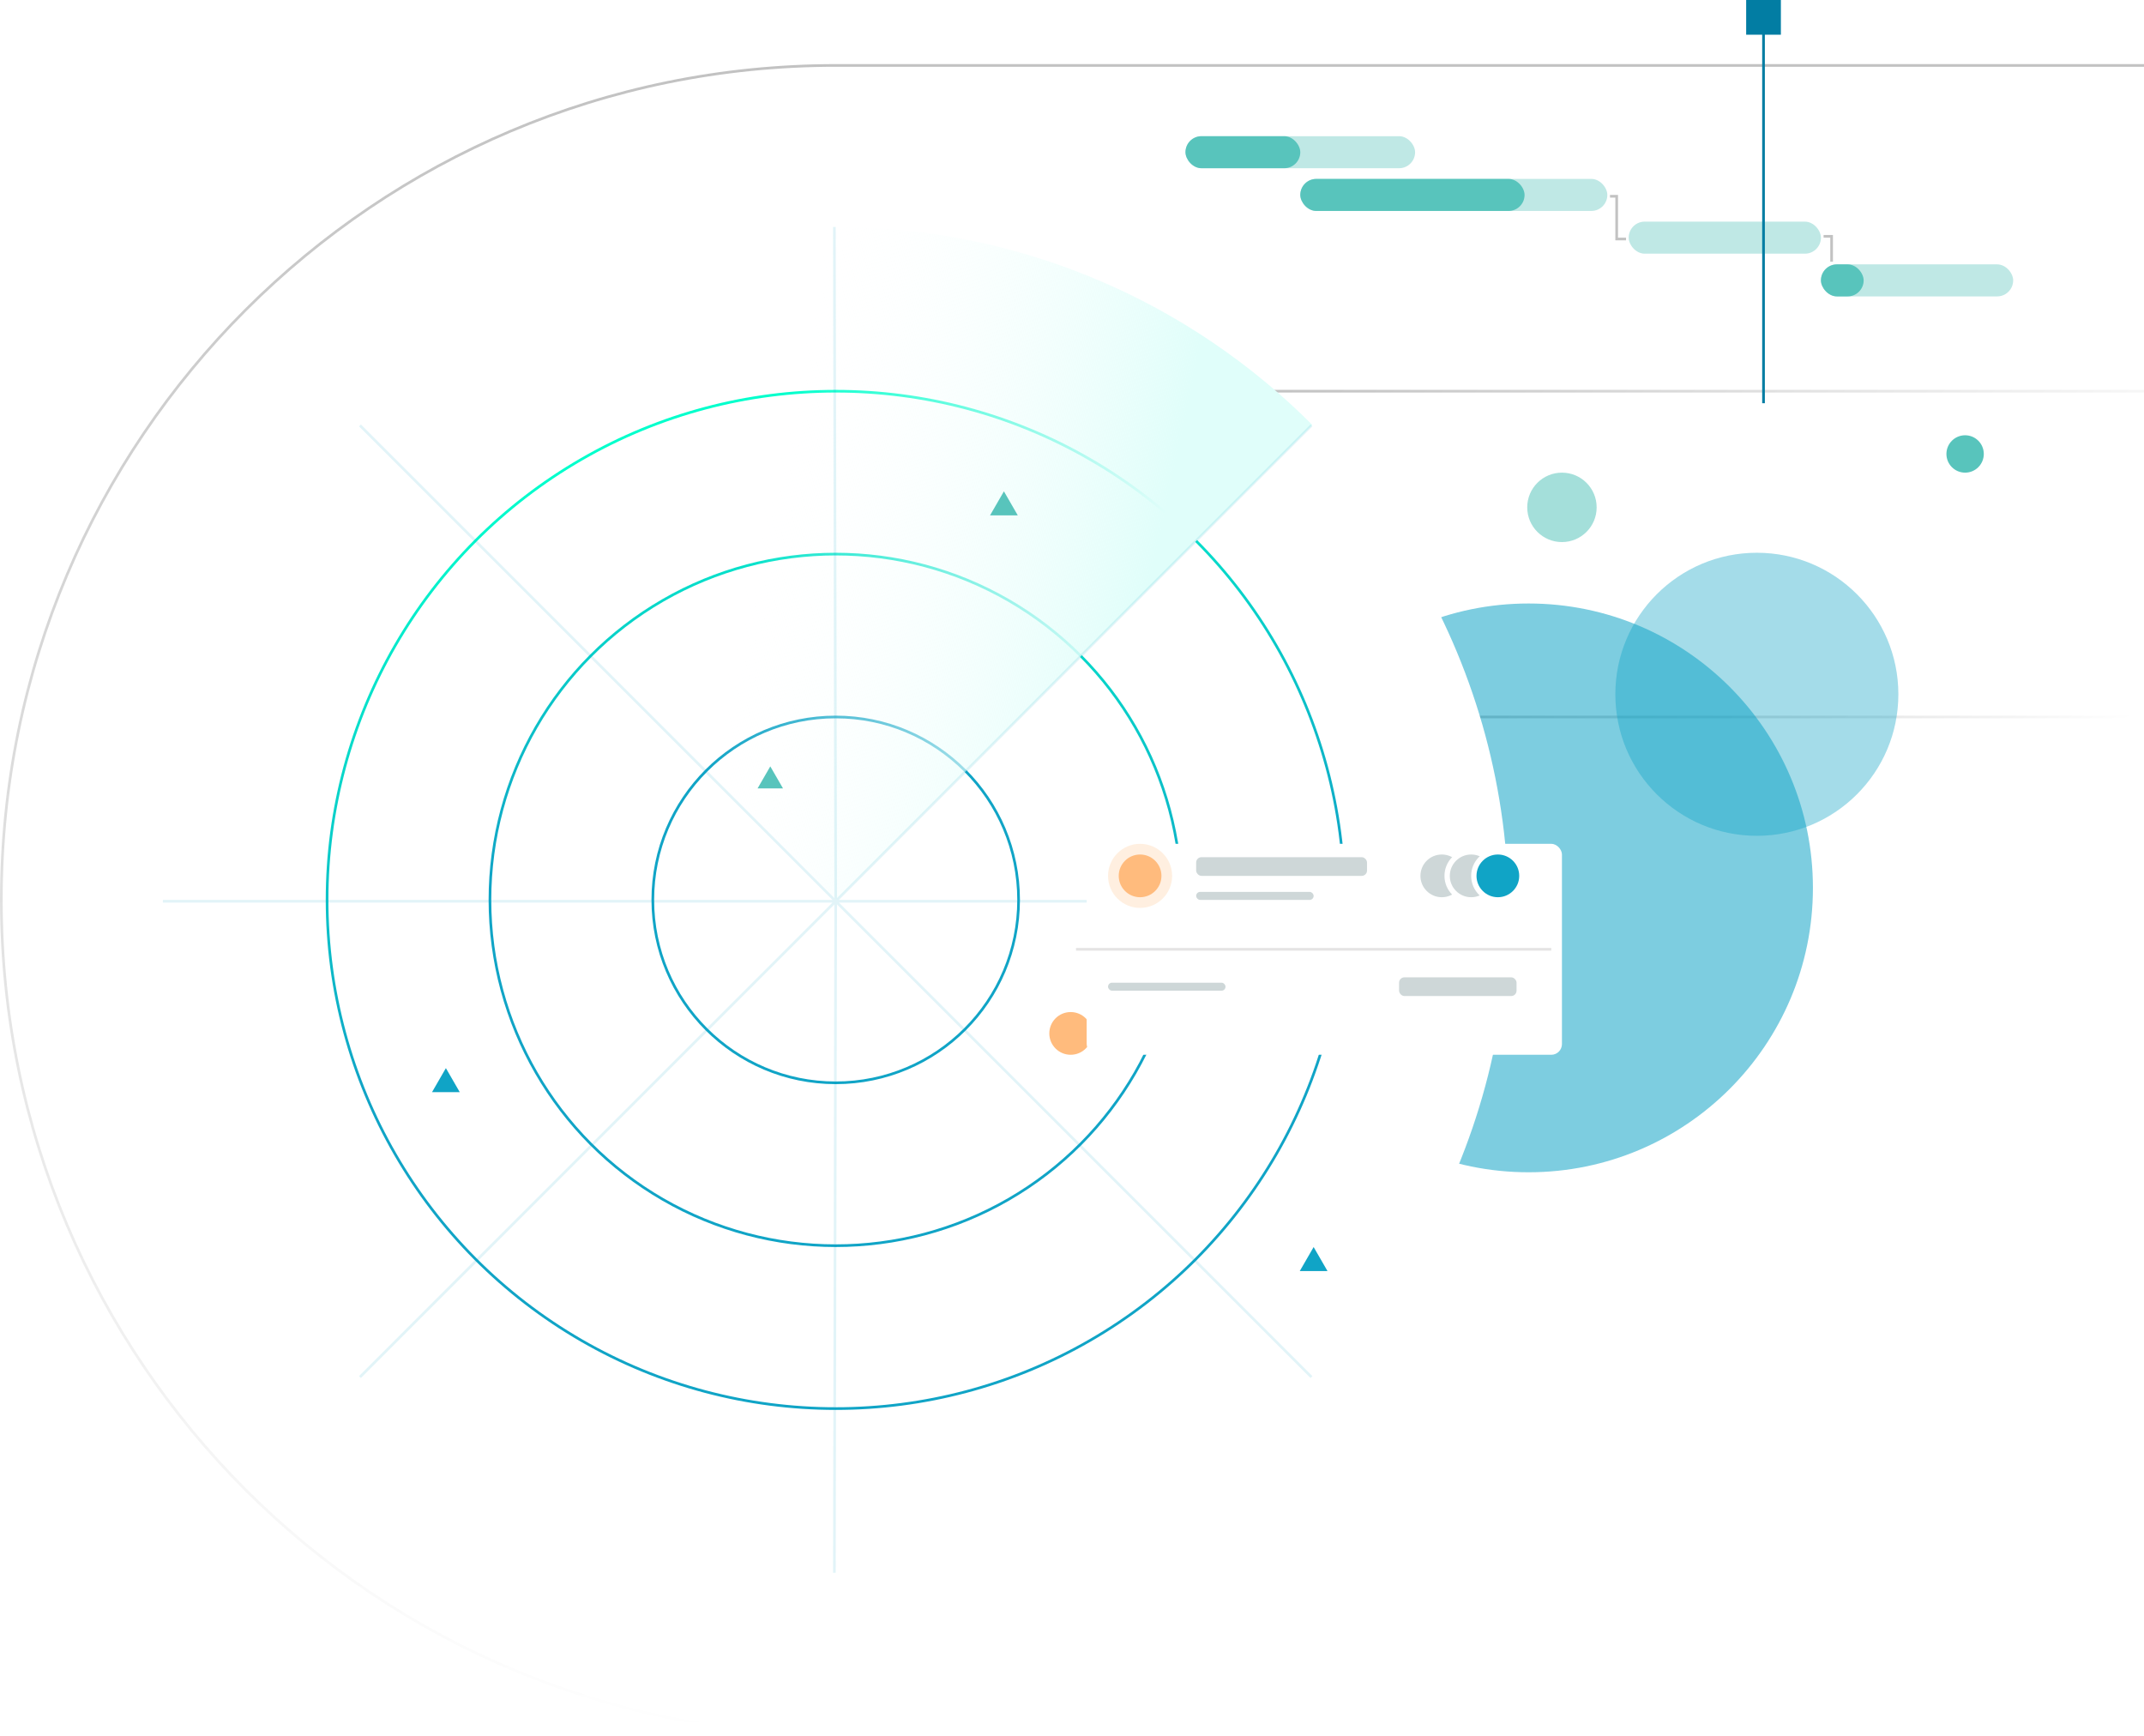 <?xml version="1.0" encoding="UTF-8"?> <svg xmlns="http://www.w3.org/2000/svg" width="803" height="650" viewBox="0 0 803 650" fill="none"><g clip-path="url(#clip0)"><path d="M0 337C0 164.135 140.135 24 313 24H1118V650H313C140.135 650 0 509.865 0 337V337Z" fill="white"></path><path d="M313 24.5H1117.5V649.5H313C140.411 649.5 0.5 509.589 0.5 337C0.5 164.411 140.411 24.5 313 24.5Z" stroke="url(#paint0_linear)" stroke-opacity="0.24"></path><path d="M314 146.5H824.5V527.5H314C208.79 527.5 123.5 442.21 123.5 337C123.5 231.79 208.79 146.5 314 146.5Z" stroke="url(#paint1_linear)" stroke-opacity="0.24"></path><path d="M313 268.5H839.5V405.5H313C275.169 405.5 244.5 374.832 244.5 337C244.5 299.168 275.168 268.5 313 268.5Z" stroke="url(#paint2_linear)" stroke-opacity="0.24"></path><circle cx="572.5" cy="332.5" r="106.5" fill="#10A4C6" fill-opacity="0.54"></circle><circle cx="658" cy="260" r="53" fill="#10A4C6" fill-opacity="0.38"></circle><circle cx="585" cy="190" r="13" fill="#58C4BC" fill-opacity="0.54"></circle><circle cx="736" cy="170" r="7" fill="#58C4BC"></circle><rect x="487" y="67" width="115" height="12" rx="6" fill="#58C4BC" fill-opacity="0.38"></rect><rect x="487" y="67" width="84" height="12" rx="6" fill="#58C4BC"></rect><rect x="610" y="83" width="72" height="12" rx="6" fill="#58C4BC" fill-opacity="0.38"></rect><rect x="682" y="99" width="72" height="12" rx="6" fill="#58C4BC" fill-opacity="0.38"></rect><rect x="682" y="99" width="16" height="12" rx="6" fill="#58C4BC"></rect><rect x="444" y="51" width="86" height="12" rx="6" fill="#58C4BC" fill-opacity="0.38"></rect><rect x="444" y="51" width="43" height="12" rx="6" fill="#58C4BC"></rect><path d="M683 88.5H686V98" stroke="black" stroke-opacity="0.24"></path><path d="M603 73.5H605.5V89.5H609" stroke="black" stroke-opacity="0.24"></path><path d="M667 0H654V13H660V151H661V13H667V0Z" fill="#027DA3"></path><g filter="url(#filter0_d)"><circle cx="313" cy="337" r="252" fill="white"></circle></g><circle cx="313" cy="337" r="190.5" fill="white" stroke="url(#paint3_linear)"></circle><circle cx="313" cy="337" r="129.5" fill="white" stroke="url(#paint4_linear)"></circle><circle cx="313" cy="337" r="68.5" fill="white" stroke="#10A4C6"></circle><path d="M313.5 337L135 158.618C180.588 113.127 243.509 85 313 85C382.745 85 445.873 113.334 491.5 159.119L313.5 337Z" fill="url(#paint5_linear)"></path><path d="M313 85H312.5H312L312.5 336.293L135.163 158.955L134.456 159.663L311.793 337H61V338H311.793L134.456 515.337L135.163 516.044L312.5 338.707L312 589H313L313.5 338.707L490.837 516.044L491.544 515.337L314.207 338H565V337H314.207L491.544 159.663L490.837 158.956L313.5 336.293L313 85Z" fill="#10A4C6" fill-opacity="0.12"></path><circle cx="401" cy="387" r="8" fill="#FFBB7D"></circle><g filter="url(#filter1_d)"><rect x="403" y="304" width="178" height="79" rx="4" fill="white"></rect></g><circle cx="427" cy="328" r="12" fill="#FFBB7D" fill-opacity="0.24"></circle><circle cx="427" cy="328" r="8" fill="#FFBB7D"></circle><circle cx="540" cy="328" r="9" fill="white"></circle><circle cx="540" cy="328" r="9" fill="#CED7D8"></circle><circle cx="540" cy="328" r="9" stroke="white" stroke-width="2"></circle><circle cx="551" cy="328" r="9" fill="white"></circle><circle cx="551" cy="328" r="9" fill="#CED7D8"></circle><circle cx="551" cy="328" r="9" stroke="white" stroke-width="2"></circle><circle cx="561" cy="328" r="9" fill="white"></circle><circle cx="561" cy="328" r="9" fill="#10A4C6"></circle><circle cx="561" cy="328" r="9" stroke="white" stroke-width="2"></circle><rect x="448" y="321" width="64" height="7" rx="2" fill="#CED7D8"></rect><rect x="524" y="366" width="44" height="7" rx="2" fill="#CED7D8"></rect><rect x="448" y="334" width="44" height="3" rx="1.5" fill="#CED7D8"></rect><rect x="415" y="368" width="44" height="3" rx="1.5" fill="#CED7D8"></rect><rect x="403" y="355" width="178" height="1" fill="#E4E3E3"></rect><path d="M288.5 287L293.263 295.25H283.737L288.5 287Z" fill="#58C4BC"></path><path d="M376 184L381.196 193H370.804L376 184Z" fill="#58C4BC"></path><path d="M167 400L172.196 409H161.804L167 400Z" fill="#10A4C6"></path><path d="M492 467L497.196 476H486.804L492 467Z" fill="#10A4C6"></path></g><defs><filter id="filter0_d" x="5" y="33" width="616" height="616" filterUnits="userSpaceOnUse" color-interpolation-filters="sRGB"><feFlood flood-opacity="0" result="BackgroundImageFix"></feFlood><feColorMatrix in="SourceAlpha" type="matrix" values="0 0 0 0 0 0 0 0 0 0 0 0 0 0 0 0 0 0 127 0"></feColorMatrix><feOffset dy="4"></feOffset><feGaussianBlur stdDeviation="28"></feGaussianBlur><feColorMatrix type="matrix" values="0 0 0 0 0 0 0 0 0 0.422 0 0 0 0 0.603 0 0 0 0.33 0"></feColorMatrix><feBlend mode="normal" in2="BackgroundImageFix" result="effect1_dropShadow"></feBlend><feBlend mode="normal" in="SourceGraphic" in2="effect1_dropShadow" result="shape"></feBlend></filter><filter id="filter1_d" x="383" y="292" width="226" height="127" filterUnits="userSpaceOnUse" color-interpolation-filters="sRGB"><feFlood flood-opacity="0" result="BackgroundImageFix"></feFlood><feColorMatrix in="SourceAlpha" type="matrix" values="0 0 0 0 0 0 0 0 0 0 0 0 0 0 0 0 0 0 127 0"></feColorMatrix><feOffset dx="4" dy="12"></feOffset><feGaussianBlur stdDeviation="12"></feGaussianBlur><feColorMatrix type="matrix" values="0 0 0 0 0 0 0 0 0 0 0 0 0 0 0 0 0 0 0.24 0"></feColorMatrix><feBlend mode="normal" in2="BackgroundImageFix" result="effect1_dropShadow"></feBlend><feBlend mode="normal" in="SourceGraphic" in2="effect1_dropShadow" result="shape"></feBlend></filter><linearGradient id="paint0_linear" x1="559" y1="24" x2="559" y2="650" gradientUnits="userSpaceOnUse"><stop></stop><stop offset="1" stop-opacity="0"></stop></linearGradient><linearGradient id="paint1_linear" x1="474" y1="146" x2="653.5" y2="337" gradientUnits="userSpaceOnUse"><stop></stop><stop offset="1" stop-opacity="0"></stop></linearGradient><linearGradient id="paint2_linear" x1="542" y1="268" x2="601.5" y2="376.5" gradientUnits="userSpaceOnUse"><stop></stop><stop offset="1" stop-opacity="0"></stop></linearGradient><linearGradient id="paint3_linear" x1="341.5" y1="146" x2="387.5" y2="351.5" gradientUnits="userSpaceOnUse"><stop stop-color="#00FFCC"></stop><stop offset="1" stop-color="#10A4C6"></stop></linearGradient><linearGradient id="paint4_linear" x1="383" y1="160" x2="363.707" y2="346.869" gradientUnits="userSpaceOnUse"><stop stop-color="#00FFCC"></stop><stop offset="1" stop-color="#10A4C6"></stop></linearGradient><linearGradient id="paint5_linear" x1="427" y1="235.5" x2="281.298" y2="203.961" gradientUnits="userSpaceOnUse"><stop stop-color="#E0FEFA"></stop><stop offset="1" stop-color="white" stop-opacity="0"></stop></linearGradient><clipPath id="clip0"><rect width="803" height="650" fill="white"></rect></clipPath></defs></svg> 
